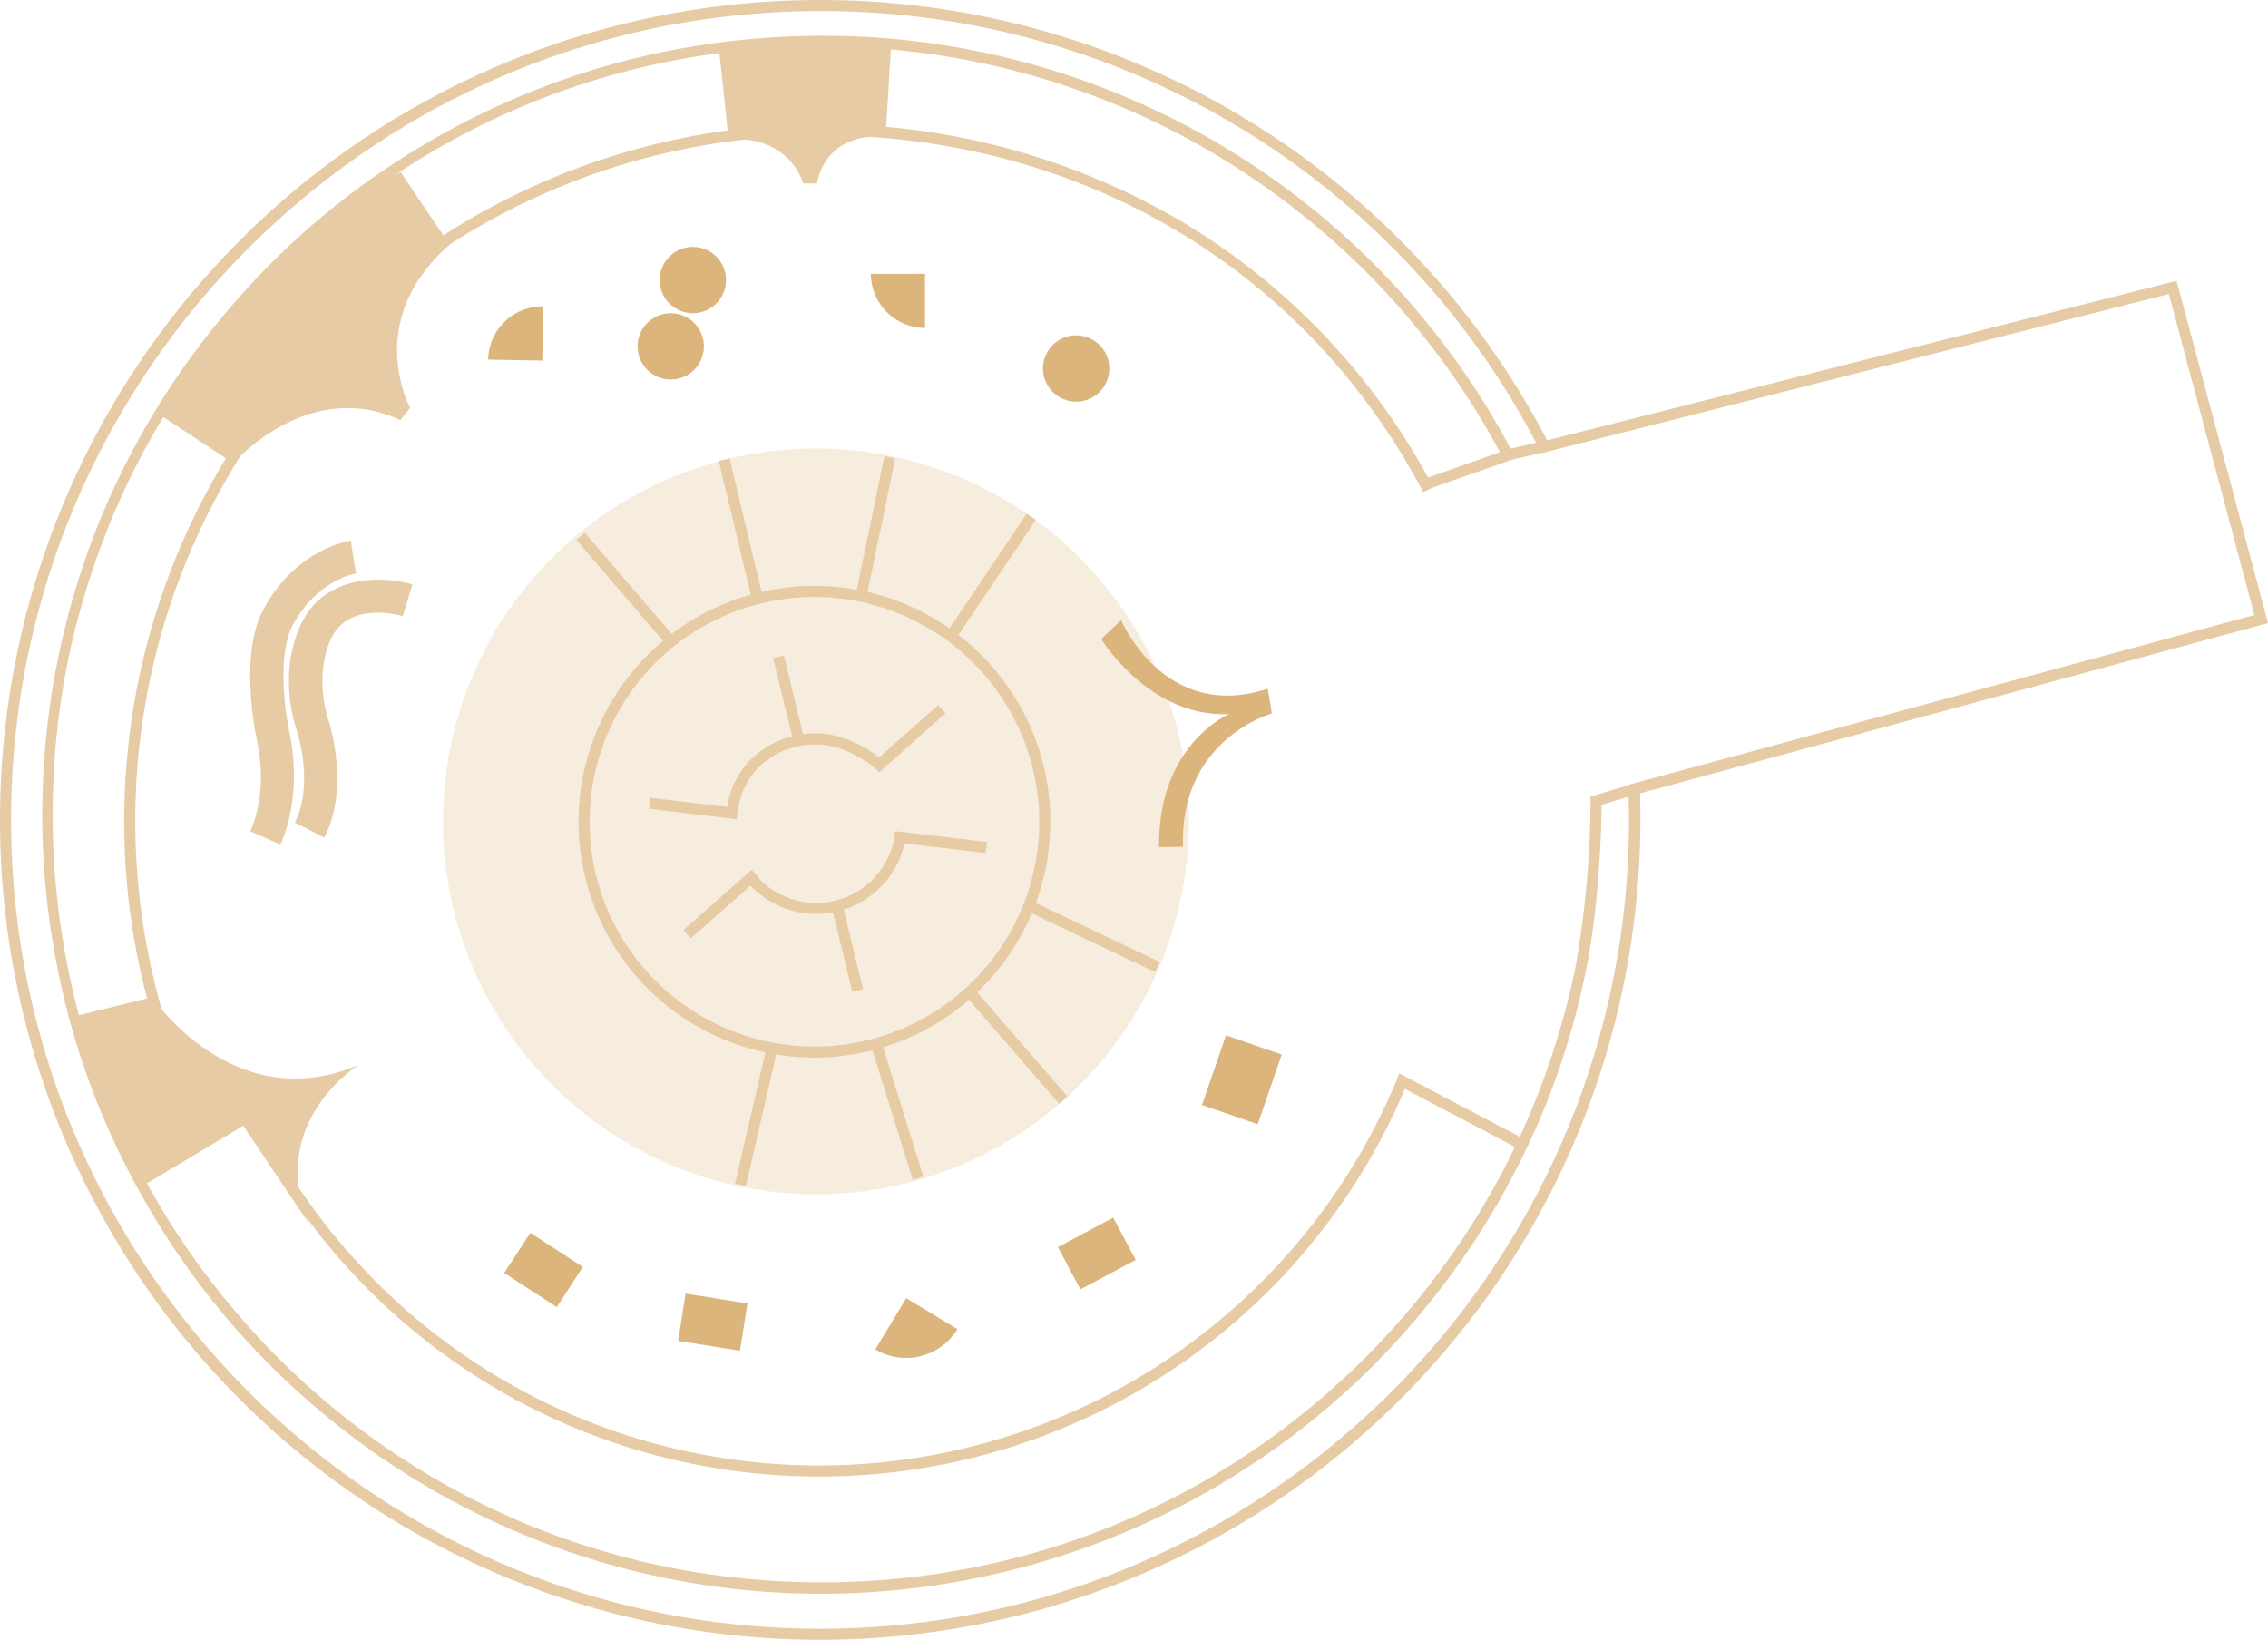 <svg id="地圖" xmlns="http://www.w3.org/2000/svg" width="409.401" height="296.041" viewBox="0 0 409.401 296.041">
  <g id="组_2" data-name="组 2" transform="translate(22.419 22.419)">
    <path id="路径_7" data-name="路径 7" d="M283.941,309.52A124.517,124.517,0,0,1,271.7,255.368,125.776,125.776,0,0,1,397.368,129.7,127.054,127.054,0,0,1,462.9,147.462,121.719,121.719,0,0,1,508,195.228l-1.8.931C484.982,155.778,444.335,131.7,397.368,131.7A123.774,123.774,0,0,0,285.737,308.721Z" transform="translate(-271.7 -129.7)" fill="#e6cba4"/>
  </g>
  <g id="组_3" data-name="组 3" transform="translate(46.967 193.79)">
    <path id="路径_8" data-name="路径 8" d="M409.453,460.079A114.88,114.88,0,0,1,308.6,400.206l1.73-.931a112.948,112.948,0,0,0,203.5-10.977l.4-1,22.02,11.575-.931,1.8L515.23,390.094a114.734,114.734,0,0,1-105.776,69.985Z" transform="translate(-308.6 -387.3)" fill="#e6cba4"/>
  </g>
  <g id="组_4" data-name="组 4" transform="translate(12.64 180.019)">
    <path id="路径_9" data-name="路径 9" d="M257,370.259l14.835-3.659s14.569,21.887,37.255,12.241c0,0-16.432,10.178-9.114,28.407l-11.709-17.43-18.228,10.91S264.318,395.8,257,370.259Z" transform="translate(-257 -366.6)" fill="#e6cba4"/>
  </g>
  <g id="路径_6" transform="translate(129.792 7.3)">
    <path id="路径_10" data-name="路径 10" d="M464.168,109.224l-1,16.631c-11.376-.8-12.374,8.449-12.374,8.449h-2.461c-3.393-9.38-13.5-7.917-13.5-7.917l-1.73-16.365C433.166,110.022,450,107.162,464.168,109.224Z" transform="translate(-433.1 -108.477)" fill="#e6cba4"/>
  </g>
  <g id="联合_1" transform="translate(0 0)">
    <path id="路径_11" data-name="路径 11" d="M386.02,392.041A148.02,148.02,0,0,1,386.02,96h.067a147.942,147.942,0,0,1,131.189,79.5L630.9,146.693l16.5,61.8L534.041,239.23c.067,1.6.067,3.193.067,4.79A148.091,148.091,0,0,1,386.02,392.041ZM386.087,98h0C305.524,98,240,163.524,240,244.02S305.524,390.045,386.02,390.045,532.045,324.517,532.045,244.02c0-1.863-.067-3.725-.133-5.522v-.8l113.028-30.668-15.434-57.944L516.212,177.827l-.333-.732A145.54,145.54,0,0,0,386.087,98Z" transform="translate(-238 -96)" fill="#e6cba4"/>
  </g>
  <g id="路径_5" transform="translate(29.005 31.068)">
    <path id="路径_12" data-name="路径 12" d="M324.908,142.7l8.848,13.106c-15.767,13.771-7.118,29.471-7.118,29.471l-1.8,2.2c-16.632-7.784-30.136,7.784-30.136,7.784L281.6,186.607C281.666,186.607,300.028,155.539,324.908,142.7Z" transform="translate(-281.6 -142.7)" fill="#e6cba4"/>
  </g>
  <g id="椭圆_4" transform="translate(104.446 105.776)">
    <g id="组_5" data-name="组 5">
      <circle id="椭圆_11" data-name="椭圆 11" cx="42.577" cy="42.577" r="42.577" fill="none"/>
    </g>
    <g id="组_6" data-name="组 6">
      <path id="路径_13" data-name="路径 13" d="M42.577,85.153A42.577,42.577,0,1,1,85.153,42.577,42.616,42.616,0,0,1,42.577,85.153ZM42.577,2A40.581,40.581,0,1,0,83.157,42.577,40.657,40.657,0,0,0,42.577,2Z" fill="#e6cba4"/>
    </g>
  </g>
  <g id="直线_1" transform="translate(129.753 82.751)">
    <rect id="矩形_14" data-name="矩形 14" width="1.996" height="25.879" transform="matrix(0.973, -0.233, 0.233, 0.973, 0, 0.464)" fill="#e6cba4"/>
  </g>
  <g id="直线_2" transform="translate(132.686 189.055)">
    <rect id="矩形_15" data-name="矩形 15" width="25.28" height="1.996" transform="matrix(0.225, -0.974, 0.974, 0.225, 0, 24.633)" fill="#e6cba4"/>
  </g>
  <g id="直线_3" transform="translate(104.051 96.17)">
    <rect id="矩形_16" data-name="矩形 16" width="1.996" height="24.548" transform="matrix(0.759, -0.651, 0.651, 0.759, 0, 1.299)" fill="#e6cba4"/>
  </g>
  <g id="直线_4" transform="translate(170.468 92.754)">
    <rect id="矩形_17" data-name="矩形 17" width="26.61" height="1.996" transform="translate(0 22.079) rotate(-56.068)" fill="#e6cba4"/>
  </g>
  <g id="直线_5" transform="translate(184.867 162.431)">
    <rect id="矩形_18" data-name="矩形 18" width="1.996" height="26.211" transform="translate(0 1.802) rotate(-64.532)" fill="#e6cba4"/>
  </g>
  <g id="直线_6" transform="translate(154.36 82.352)">
    <rect id="矩形_19" data-name="矩形 19" width="26.078" height="1.996" transform="translate(0 25.536) rotate(-78.299)" fill="#e6cba4"/>
  </g>
  <g id="直线_7" transform="translate(157.055 187.628)">
    <rect id="矩形_20" data-name="矩形 20" width="1.996" height="25.945" transform="matrix(0.955, -0.297, 0.297, 0.955, 0, 0.593)" fill="#e6cba4"/>
  </g>
  <g id="直线_8" transform="translate(173.895 178.007)">
    <rect id="矩形_21" data-name="矩形 21" width="1.996" height="26.411" transform="matrix(0.756, -0.655, 0.655, 0.756, 0, 1.307)" fill="#e6cba4"/>
  </g>
  <g id="椭圆_5" transform="translate(131.056 132.387)">
    <g id="组_7" data-name="组 7">
      <circle id="椭圆_12" data-name="椭圆 12" cx="16.299" cy="16.299" r="16.299" fill="none"/>
    </g>
    <g id="组_8" data-name="组 8" transform="translate(0.133)">
      <path id="路径_14" data-name="路径 14" d="M2.2,14.237l-2-.2C1,5.921,7.784,0,16.366,0c4.856,0,9.979,2.861,12.64,5.522l-1.4,1.4C25.147,4.457,20.49,2,16.366,2,8.848,2,2.861,7.118,2.2,14.237Z" transform="translate(-0.2)" fill="#e6cba4"/>
    </g>
    <g id="组_9" data-name="组 9" transform="translate(3.326 17.762)">
      <path id="路径_15" data-name="路径 15" d="M17.973,41.535A16.259,16.259,0,0,1,5,35.149l1.6-1.2A14.085,14.085,0,0,0,17.973,39.54,14.242,14.242,0,0,0,32.209,26.7l2,.2A16.306,16.306,0,0,1,17.973,41.535Z" transform="translate(-5 -26.7)" fill="#e6cba4"/>
    </g>
    <g id="组_10" data-name="组 10" transform="translate(31.533 17.829)">
      <path id="路径_16" data-name="路径 16" d="M47.4,26.8" transform="translate(-47.4 -26.8)" fill="none" stroke="#e6cba4" stroke-width="3"/>
    </g>
    <g id="组_11" data-name="组 11" transform="translate(31.6 16.299)">
      <path id="路径_17" data-name="路径 17" d="M47.5,24.5" transform="translate(-47.5 -24.5)" fill="none" stroke="#e6cba4" stroke-width="3"/>
    </g>
  </g>
  <g id="直线_9" transform="translate(157.363 127.287)">
    <rect id="矩形_22" data-name="矩形 22" width="16.033" height="1.996" transform="matrix(0.747, -0.664, 0.664, 0.747, 0, 10.652)" fill="#e6cba4"/>
  </g>
  <g id="直线_10" transform="translate(123.375 157.03)">
    <rect id="矩形_23" data-name="矩形 23" width="16.432" height="1.996" transform="translate(0 10.868) rotate(-41.408)" fill="#e6cba4"/>
  </g>
  <g id="直线_11" transform="translate(139.562 118.349)">
    <rect id="矩形_24" data-name="矩形 24" width="1.996" height="16.033" transform="translate(0 0.471) rotate(-13.657)" fill="#e6cba4"/>
  </g>
  <g id="直线_12" transform="translate(150.062 162.986)">
    <rect id="矩形_25" data-name="矩形 25" width="1.996" height="16.033" transform="translate(0 0.471) rotate(-13.657)" fill="#e6cba4"/>
  </g>
  <g id="直线_13" transform="translate(117.172 144.033)">
    <rect id="矩形_26" data-name="矩形 26" width="1.996" height="15.9" transform="translate(0 1.982) rotate(-83.171)" fill="#e6cba4"/>
  </g>
  <g id="直线_14" transform="translate(161.343 150.054)">
    <rect id="矩形_27" data-name="矩形 27" width="1.996" height="16.698" transform="translate(0 1.982) rotate(-83.264)" fill="#e6cba4"/>
  </g>
  <g id="椭圆_4_00000151527256144509262740000014449889417202793915_" transform="translate(79.964 80.962)" opacity="0.35">
    <g id="组_12" data-name="组 12" transform="translate(0 0)">
      <circle id="椭圆_13" data-name="椭圆 13" cx="67.324" cy="67.324" r="67.324" fill="#e6cba4"/>
    </g>
  </g>
  <g id="路径_2" transform="translate(198.78 111.963)">
    <g id="组_13" data-name="组 13">
      <path id="路径_18" data-name="路径 18" d="M547.245,305.28l4.324-.067c-.665-19.426,16.033-24.082,16.033-24.082l-.732-4.457c-18.694,6.12-26.477-12.374-26.477-12.374l-3.592,3.393s8.582,14.17,23.018,13.571C559.818,281.264,546.978,286.786,547.245,305.28Z" transform="translate(-536.8 -264.3)" fill="#dcb57d"/>
    </g>
  </g>
  <g id="椭圆_6" transform="translate(188.269 60.539)">
    <g id="组_14" data-name="组 14" transform="translate(0 0)">
      <circle id="椭圆_14" data-name="椭圆 14" cx="5.987" cy="5.987" r="5.987" fill="#dcb57d"/>
    </g>
  </g>
  <g id="椭圆_7" transform="translate(119.082 44.572)">
    <g id="组_15" data-name="组 15">
      <circle id="椭圆_15" data-name="椭圆 15" cx="5.987" cy="5.987" r="5.987" fill="#dcb57d"/>
    </g>
  </g>
  <g id="椭圆_8" transform="translate(115.09 56.547)">
    <g id="组_16" data-name="组 16" transform="translate(0 0)">
      <circle id="椭圆_16" data-name="椭圆 16" cx="5.987" cy="5.987" r="5.987" fill="#dcb57d"/>
    </g>
  </g>
  <g id="交叉_1" transform="translate(157.201 49.429)">
    <g id="组_17" data-name="组 17" transform="translate(0)">
      <path id="路径_19" data-name="路径 19" d="M474.3,170.3h9.779v9.779A9.8,9.8,0,0,1,474.3,170.3Z" transform="translate(-474.3 -170.3)" fill="#dcb57d"/>
    </g>
  </g>
  <g id="交叉_2" transform="translate(157.999 234.371)">
    <g id="组_18" data-name="组 18">
      <path id="路径_20" data-name="路径 20" d="M475.5,457.547l5.588-9.247,9.247,5.588A10.864,10.864,0,0,1,475.5,457.547Z" transform="translate(-475.5 -448.3)" fill="#dcb57d"/>
    </g>
  </g>
  <g id="矩形_10" transform="translate(216.972 186.913)">
    <g id="组_19" data-name="组 19" transform="translate(0 0)">
      <rect id="矩形_28" data-name="矩形 28" width="13.305" height="10.644" transform="translate(0 12.579) rotate(-70.985)" fill="#dcb57d"/>
    </g>
  </g>
  <g id="矩形_11" transform="translate(190.958 219.833)">
    <g id="组_20" data-name="组 20" transform="translate(0 0)">
      <rect id="矩形_29" data-name="矩形 29" width="11.309" height="8.648" transform="matrix(0.883, -0.47, 0.47, 0.883, 0, 5.31)" fill="#dcb57d"/>
    </g>
  </g>
  <g id="矩形_12" transform="translate(122.405 233.545)">
    <g id="组_21" data-name="组 21" transform="translate(0 0)">
      <rect id="矩形_30" data-name="矩形 30" width="8.648" height="11.309" transform="translate(0 8.542) rotate(-81.002)" fill="#dcb57d"/>
    </g>
  </g>
  <g id="矩形_13" transform="translate(91.021 222.565)">
    <g id="组_22" data-name="组 22" transform="translate(0 0)">
      <rect id="矩形_31" data-name="矩形 31" width="8.648" height="11.309" transform="translate(0 7.253) rotate(-56.995)" fill="#dcb57d"/>
    </g>
  </g>
  <g id="联合_2_00000173873492740854099970000006742380062404736959_" transform="translate(7.65 6.453)">
    <g id="组_23" data-name="组 23" transform="translate(0 0)">
      <path id="路径_21" data-name="路径 21" d="M390.269,386.972H390.2a140.4,140.4,0,0,1-78.7-24.016,143.546,143.546,0,0,1-20.823-17.164,138.636,138.636,0,0,1-17.164-20.823,143.015,143.015,0,0,1-12.973-23.883,136.391,136.391,0,0,1-8.183-26.411,141.062,141.062,0,0,1,8.183-83.091A143.01,143.01,0,0,1,273.516,167.7,147.2,147.2,0,0,1,290.68,146.88,138.628,138.628,0,0,1,311.5,129.716a140.255,140.255,0,0,1,50.36-21.155A144.716,144.716,0,0,1,390.2,105.7h.133a140.615,140.615,0,0,1,124.6,75.307l.532,1-16.5,5.788-.665-1.863,14.3-5.056a139.306,139.306,0,0,0-49.628-52.689,138.352,138.352,0,0,0-72.713-20.557h-.133a140.654,140.654,0,0,0-27.941,2.794,137.091,137.091,0,0,0-49.628,20.823,139.823,139.823,0,0,0-37.521,37.521,136.476,136.476,0,0,0-12.773,23.55,143.687,143.687,0,0,0-8.116,26.012,141.1,141.1,0,0,0,0,55.882,131.093,131.093,0,0,0,8.116,26.012,136.474,136.474,0,0,0,12.773,23.55,142.833,142.833,0,0,0,16.964,20.557,138.688,138.688,0,0,0,44.107,29.737,137.538,137.538,0,0,0,26.078,8.05,140.655,140.655,0,0,0,27.941,2.794h.067a140.655,140.655,0,0,0,27.941-2.794,137.092,137.092,0,0,0,49.628-20.823,139.82,139.82,0,0,0,37.521-37.521,136.474,136.474,0,0,0,12.773-23.55,142.069,142.069,0,0,0,8.116-26.012,176.513,176.513,0,0,0,2.794-31.267h2c0,8.116-.732,21.288-2.861,31.666a141.147,141.147,0,0,1-8.183,26.411A143.005,143.005,0,0,1,506.956,324.9a147.2,147.2,0,0,1-17.164,20.823,138.63,138.63,0,0,1-20.823,17.164,141.645,141.645,0,0,1-78.7,24.082Z" transform="translate(-249.5 -105.7)" fill="#e6cba4"/>
    </g>
  </g>
  <g id="组_25" data-name="组 25" transform="translate(52.145 104.648)">
    <g id="组_24" data-name="组 24" transform="translate(0)">
      <path id="路径_22" data-name="路径 22" d="M322.781,299.87l-5.322-2.728c3.393-6.52.665-15.567.466-16.232-.4-1.131-3.526-10.112.466-19.159,4.258-9.646,15.1-9.114,20.29-7.584l-1.73,5.721c-.4-.133-9.912-2.861-13.039,4.258s-.333,14.636-.333,14.7l.067.133C323.712,279.446,327.438,290.822,322.781,299.87Z" transform="translate(-316.383 -253.304)" fill="#e6cba4"/>
    </g>
  </g>
  <g id="组_27" data-name="组 27" transform="translate(45.151 97.594)">
    <g id="组_26" data-name="组 26" transform="translate(0)">
      <path id="路径_23" data-name="路径 23" d="M311.345,297.584l-5.455-2.395c3.459-7.784,1.2-16.365,1.2-16.432v-.133c-.133-.6-3.326-15.168,1.2-23.55,5.854-10.844,15.367-12.307,15.767-12.374l.865,5.921-.4-2.994.466,2.994c-.266.067-6.985,1.2-11.376,9.247-2.861,5.256-1.464,15.7-.665,19.359C313.141,278.291,315.469,288.137,311.345,297.584Z" transform="translate(-305.869 -242.7)" fill="#e6cba4"/>
    </g>
  </g>
  <g id="组_29" data-name="组 29" transform="translate(269.164 177.957)">
    <g id="组_28" data-name="组 28">
      <path id="路径_24" data-name="路径 24" d="M642.6,363.5" transform="translate(-642.6 -363.5)" fill="none" stroke="#e6cba4" stroke-width="3"/>
    </g>
  </g>
  <g id="组_31" data-name="组 31" transform="translate(272.04 79.454)">
    <g id="组_30" data-name="组 30" transform="translate(0 0)">
      <rect id="矩形_32" data-name="矩形 32" width="7.517" height="1.996" transform="translate(0 1.684) rotate(-12.944)" fill="#e6cba4"/>
    </g>
  </g>
  <g id="组_33" data-name="组 33" transform="translate(287.933 141.552)">
    <g id="组_32" data-name="组 32" transform="translate(0 0)">
      <rect id="矩形_33" data-name="矩形 33" width="6.985" height="1.996" transform="translate(0 2.01) rotate(-16.726)" fill="#e6cba4"/>
    </g>
  </g>
  <g id="交叉_1-2" data-name="交叉_1" transform="translate(98.065 55.314) rotate(91)">
    <g id="组_17-2" data-name="组 17" transform="translate(0)">
      <path id="路径_19-2" data-name="路径 19" d="M474.3,170.3h9.779v9.779A9.8,9.8,0,0,1,474.3,170.3Z" transform="translate(-474.3 -170.3)" fill="#dcb57d"/>
    </g>
  </g>
</svg>
